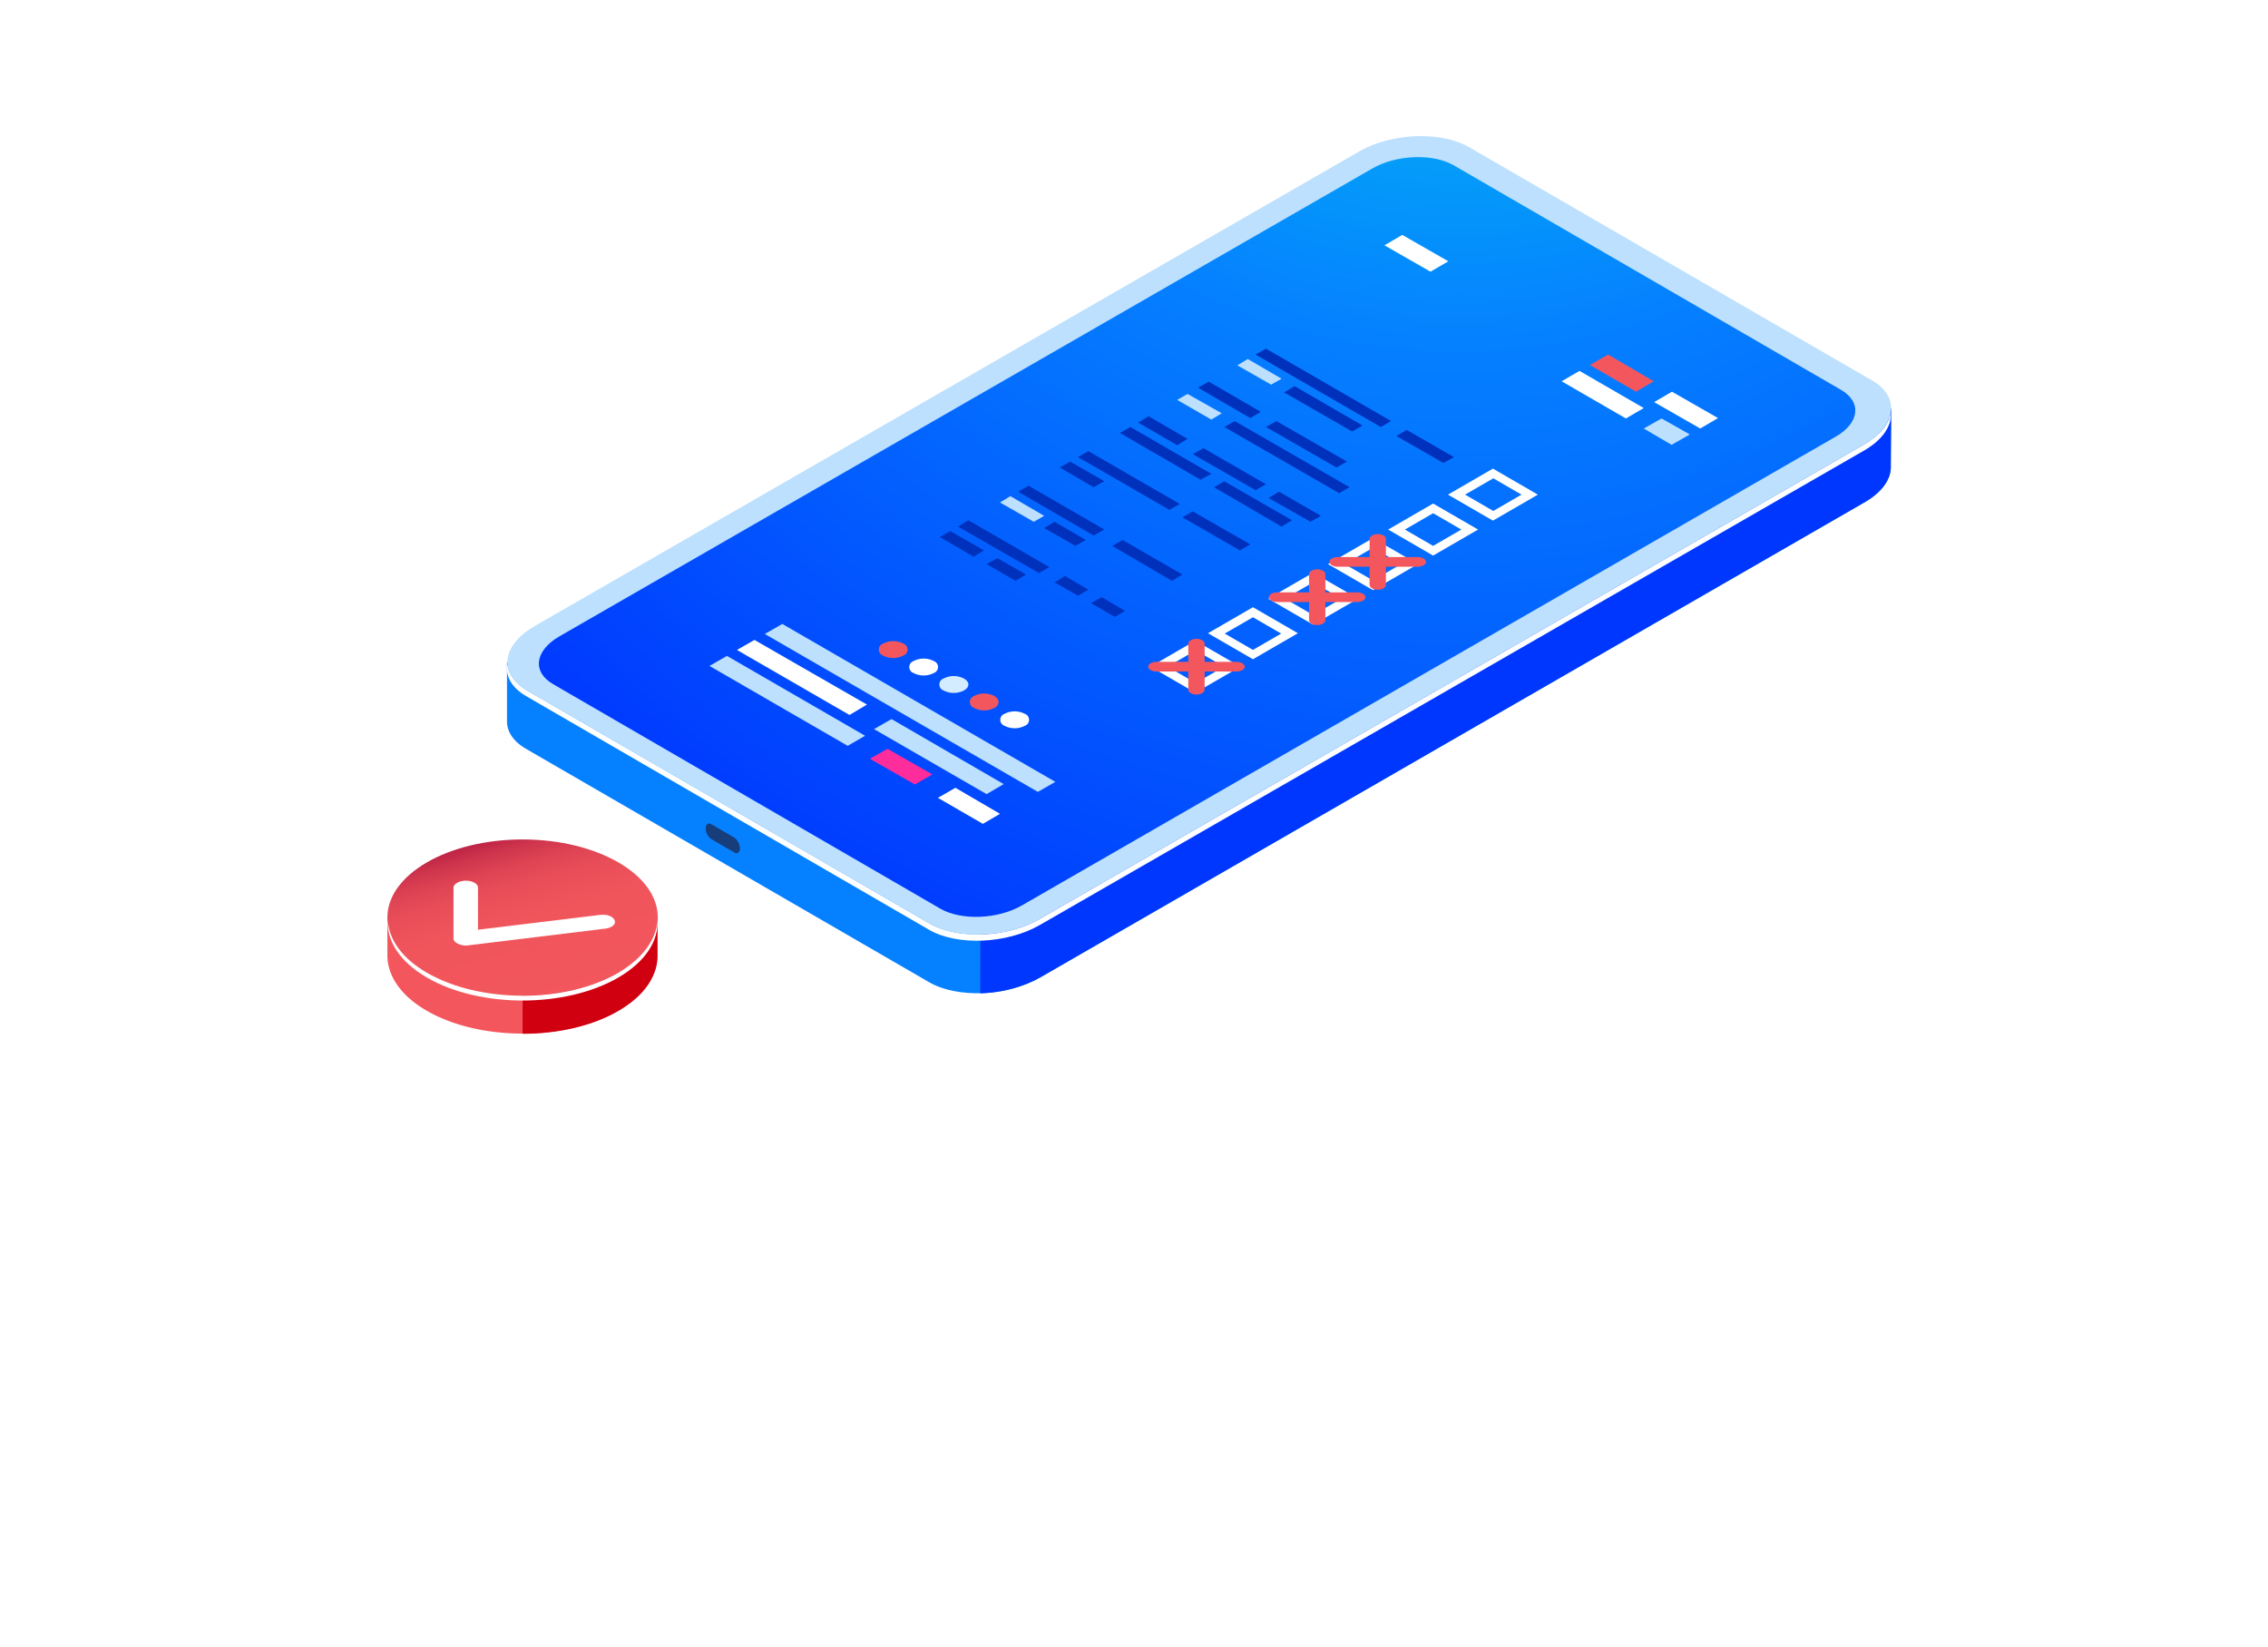 <svg xmlns="http://www.w3.org/2000/svg" width="389.06" height="282.531"><defs><filter id="a" x="19.604" y="0" width="369.456" height="274.936" filterUnits="userSpaceOnUse"><feOffset dy="40"/><feGaussianBlur stdDeviation="22.5" result="blur"/><feFlood flood-color="#0580ff" flood-opacity=".349"/><feComposite operator="in" in2="blur"/><feComposite in="SourceGraphic"/></filter><filter id="b" x="0" y="116.956" width="178.48" height="165.575" filterUnits="userSpaceOnUse"><feOffset dy="40"/><feGaussianBlur stdDeviation="22.5" result="blur-2"/><feFlood flood-color="#0580ff" flood-opacity=".349"/><feComposite operator="in" in2="blur-2"/><feComposite in="SourceGraphic"/></filter><radialGradient id="c" cx="215.549" cy="-61.084" r="394.862" gradientTransform="matrix(.577 0 0 .577 73.984 -28.235)" gradientUnits="userSpaceOnUse"><stop offset="0" stop-color="#01c8ef"/><stop offset=".098" stop-color="#02bef1"/><stop offset=".261" stop-color="#03a5f7"/><stop offset=".446" stop-color="#0580ff"/><stop offset="1" stop-color="#0037ff"/></radialGradient><linearGradient id="d" x1=".228" y1="-.061" x2=".757" y2="1.034" gradientUnits="objectBoundingBox"><stop offset="0" stop-color="#970034"/><stop offset=".014" stop-color="#9d0637"/><stop offset=".084" stop-color="#b81f43"/><stop offset=".166" stop-color="#ce344c"/><stop offset=".261" stop-color="#df4454"/><stop offset=".378" stop-color="#ea4f59"/><stop offset=".543" stop-color="#f1555c"/><stop offset="1" stop-color="#f3575d"/></linearGradient></defs><g data-name="Group 20209"><g transform="translate(-.005)" filter="url(#a)"><path data-name="Path 20357" d="M169.308 167.437l-82.2-45 145.895-94.939 88.562 54.332z" fill="#fff"/></g><g transform="translate(-.005)" filter="url(#b)"><path data-name="Path 20419" d="M88.325 175.034l-20.82-14.029 23.371-16.546 20.109 18.962z" fill="#fff"/></g><g data-name="Group 20170"><g data-name="Group 20158"><g data-name="Group 20154"><path data-name="Path 20359" d="M159.366 168.436l-69.142-40.019c-2.294-1.338-3.314-3.059-3.25-4.907v-10l3.823 4.524c.255-.191.51-.319.765-.51L233.031 36.08c5.608-3.25 14.083-3.569 18.926-.765l68.185 39.446c1.4-1.529 4.27-4.716 4.27-4.716l-.064 9.814c.127 2.23-1.466 4.588-4.652 6.372l-141.34 81.44c-5.608 3.25-14.147 3.569-18.99.765z" fill="#0580ff"/><path data-name="Path 20360" d="M122.023 143.902l3.951 2.294c.51.319.956 0 .956-.7a2.411 2.411 0 00-.956-1.848l-3.951-2.294c-.51-.319-.956 0-.956.7a2.233 2.233 0 00.956 1.848z" fill="#173d7a"/><path data-name="Path 20361" d="M233.032 36.08c5.608-3.25 14.083-3.569 18.926-.765l68.185 39.446c1.4-1.529 4.27-4.716 4.27-4.716l-.064 9.814c.127 2.23-1.466 4.588-4.652 6.372l-141.337 81.44a22.873 22.873 0 01-10.2 2.676l.127-96.989z" fill="#0037ff"/><path data-name="Path 20362" d="M321.163 65.265l-69.142-40.019c-4.843-2.8-13.318-2.485-18.926.765L91.69 107.387c-5.608 3.25-6.245 8.157-1.4 10.961l69.141 40.019c4.843 2.8 13.318 2.485 18.926-.765l141.404-81.376c5.607-3.25 6.245-8.157 1.402-10.961z" fill="#bce0fd"/><path data-name="Path 20363" d="M159.366 159.45l-69.141-40.083c-2.485-1.466-3.569-3.441-3.186-5.48.127 1.657 1.211 3.25 3.25 4.461l69.141 40.019c4.843 2.8 13.318 2.485 18.926-.765l141.405-81.376c2.74-1.593 4.27-3.5 4.588-5.417.191 2.23-1.4 4.652-4.652 6.5l-141.405 81.376c-5.611 3.187-14.083 3.569-18.926.765z" fill="#fff"/><path data-name="Path 20364" d="M264.148 45.579l-66.4-38.49c-3.632-2.1-9.941-1.848-14.083.574L44.234 87.892c-4.142 2.422-4.652 6.054-1.02 8.157l66.4 38.49c3.632 2.1 9.941 1.848 14.083-.574l139.43-80.293c4.208-2.358 4.654-5.99 1.021-8.093z" transform="translate(51.662 21.279)" fill="url(#c)"/></g><g data-name="Group 20156"><path data-name="Path 20365" d="M178.037 135.805l-46.838-27.079 3-1.721 46.838 27.083z" fill="#bce0fd"/><path data-name="Path 20366" d="M145.41 127.906l-23.706-13.7 3-1.721 23.7 13.7z" fill="#bce0fd"/><path data-name="Path 20367" d="M156.944 134.535l-7.711-4.4 3-1.721 7.711 4.4z" fill="#ff2c9c"/><path data-name="Path 20368" d="M168.606 141.289l-7.711-4.461 3-1.721 7.647 4.461z" fill="#fff"/><path data-name="Path 20369" d="M145.729 122.617l-19.309-11.151 3-1.721 19.3 11.088z" fill="#fff"/><path data-name="Path 20370" d="M169.243 136.191l-19.309-11.151 3-1.721 19.245 11.152z" fill="#bce0fd"/><g data-name="Group 20155"><path data-name="Path 20371" d="M154.972 112.421a3.785 3.785 0 01-3.5 0 1.083 1.083 0 010-2.039 3.785 3.785 0 013.5 0 1.083 1.083 0 010 2.039z" fill="#f3575d"/><path data-name="Path 20372" d="M160.197 115.416a3.785 3.785 0 01-3.5 0 1.083 1.083 0 010-2.039 3.785 3.785 0 013.5 0 1.083 1.083 0 010 2.039z" fill="#fff"/><path data-name="Path 20373" d="M165.359 118.411a3.785 3.785 0 01-3.5 0 1.083 1.083 0 010-2.039 3.785 3.785 0 013.5 0c1.016.574 1.016 1.466 0 2.039z" fill="#d4ecff"/><path data-name="Path 20374" d="M170.585 121.406a3.785 3.785 0 01-3.5 0 1.083 1.083 0 010-2.039 3.785 3.785 0 013.5 0c.953.574.953 1.53 0 2.039z" fill="#f3575d"/><path data-name="Path 20375" d="M175.81 124.465a3.785 3.785 0 01-3.5 0 1.083 1.083 0 010-2.039 3.785 3.785 0 013.5 0 1.083 1.083 0 010 2.039z" fill="#fff"/></g></g><g data-name="Group 20157"><path data-name="Path 20376" d="M280.632 67.176l-7.9-4.588 3.122-1.784 7.838 4.588z" fill="#f3575d"/><path data-name="Path 20377" d="M291.656 73.486l-7.9-4.525 3.059-1.784 7.9 4.524z" fill="#fff"/><path data-name="Path 20378" d="M245.392 46.594l-7.9-4.524 3.059-1.784 7.9 4.524z" fill="#fff"/><path data-name="Path 20379" d="M278.913 71.765l-11.024-6.373 3.059-1.784 11.024 6.372z" fill="#fff"/><path data-name="Path 20380" d="M286.751 76.289l-4.779-2.8 3.059-1.724 4.843 2.74z" fill="#bce0fd"/></g></g><g data-name="Group 20166"><path data-name="Path 20381" d="M218.058 65.969l-5.8-3.314 1.784-1.086 5.8 3.377z" fill="#bce0fd"/><path data-name="Path 20382" d="M256.1 89.289l-7.711-4.46 7.711-4.461 7.711 4.461zm-4.779-4.461l4.843 2.8 4.843-2.8-4.843-2.8z" fill="#fff"/><path data-name="Path 20383" d="M207.797 71.959l-5.863-3.38 1.784-1.02 5.863 3.314z" fill="#bce0fd"/><path data-name="Path 20384" d="M245.841 95.279l-7.711-4.461 7.711-4.461 7.711 4.461zm-4.843-4.461l4.843 2.8 4.843-2.8-4.843-2.8z" fill="#fff"/><path data-name="Path 20385" d="M235.517 101.206l-7.711-4.461 7.711-4.461 7.711 4.461zm-4.843-4.461l4.843 2.8 4.843-2.8-4.843-2.8z" fill="#fff"/><path data-name="Path 20386" d="M225.258 107.132l-7.711-4.461 7.711-4.461 7.711 4.461zm-4.843-4.461l4.843 2.8 4.843-2.8-4.843-2.8z" fill="#fff"/><path data-name="Path 20387" d="M177.337 89.484l-5.8-3.314 1.784-1.083 5.8 3.377z" fill="#bce0fd"/><path data-name="Path 20388" d="M214.934 113.058l-7.711-4.461 7.711-4.461 7.711 4.461zm-4.843-4.4l4.843 2.8 4.843-2.8-4.843-2.8z" fill="#fff"/><g data-name="Group 20165" fill="#0031bc"><g data-name="Group 20159"><path data-name="Path 20389" d="M236.855 73.231L215.38 60.805l1.784-1.02 21.476 12.426z"/><path data-name="Path 20390" d="M247.625 79.412l-8.093-4.651 1.784-1.02 8.093 4.652z"/><path data-name="Path 20391" d="M231.949 73.995l-11.662-6.691 1.784-1.083 11.662 6.755z"/></g><g data-name="Group 20160"><path data-name="Path 20392" d="M214.488 71.702l-8.985-5.225 1.848-1.02 8.921 5.162z"/><path data-name="Path 20393" d="M229.273 80.178l-12.108-6.946 1.784-1.02 12.108 6.946z"/><path data-name="Path 20394" d="M229.718 84.575l-19.691-11.343 1.784-1.02 19.691 11.343z"/></g><path data-name="Path 20395" d="M205.949 82.28l-13.828-8.029 1.784-1.02 13.892 8.029z"/><g data-name="Group 20161"><path data-name="Path 20396" d="M201.934 76.354l-6.691-3.888 1.784-1.083 6.691 3.887z"/><path data-name="Path 20397" d="M215.38 84.063l-10.769-6.18 1.848-1.02 10.706 6.181z"/><path data-name="Path 20398" d="M224.81 89.481l-7.2-4.078 1.784-1.083 7.2 4.142z"/><path data-name="Path 20399" d="M219.843 90.309l-11.6-6.754 1.784-1.02 11.6 6.691z"/></g><path data-name="Path 20400" d="M187.597 83.557l-5.8-3.38 1.784-1.02 5.863 3.377z"/><g data-name="Group 20162"><path data-name="Path 20401" d="M200.596 87.442l-15.676-9.049 1.784-1.02 15.676 9.049z"/><path data-name="Path 20402" d="M212.704 94.387l-9.877-5.671 1.784-1.02 9.877 5.672z"/></g><g data-name="Group 20163"><path data-name="Path 20403" d="M187.596 91.838l-12.936-7.519 1.784-1.02 13 7.52z"/><path data-name="Path 20404" d="M201.042 99.613l-10.26-5.99 1.784-1.02 10.26 5.926z"/><path data-name="Path 20405" d="M184.474 93.622l-5.353-3.059 1.784-1.083 5.353 3.123z"/></g><path data-name="Path 20406" d="M167.014 95.474l-5.8-3.377 1.784-1.02 5.8 3.314z"/><g data-name="Group 20164"><path data-name="Path 20407" d="M178.229 98.275l-13.892-7.966 1.784-1.083 13.892 8.029z"/><path data-name="Path 20408" d="M184.92 102.162l-4.015-2.294 1.784-1.083 4.015 2.358z"/><path data-name="Path 20409" d="M191.228 105.794l-4.078-2.357 1.848-1.02 4.015 2.358z"/><path data-name="Path 20410" d="M174.215 99.613l-4.971-2.867 1.848-1.02 4.907 2.8z"/></g></g><path data-name="Path 20411" d="M205.057 118.794l-7.711-4.461 7.711-4.461 7.711 4.461zm-4.779-4.461l4.843 2.8 4.843-2.8-4.843-2.8z" fill="#fff"/><path data-name="Path 20412" d="M206.65 115.162h5.48c.765 0 1.4-.382 1.4-.828s-.637-.828-1.4-.828h-5.48v-3.123c0-.446-.637-.828-1.4-.828s-1.4.382-1.4.828v3.123h-5.486c-.765 0-1.4.382-1.4.828s.637.828 1.4.828h5.48v3.123c0 .446.637.828 1.4.828s1.4-.382 1.4-.828z" fill="#f3575d"/><path data-name="Path 20413" d="M227.36 103.246h5.48c.765 0 1.4-.382 1.4-.828s-.637-.828-1.4-.828h-5.48v-3.123c0-.446-.637-.828-1.4-.828s-1.4.382-1.4.828v3.123h-5.486c-.765 0-1.4.382-1.4.828s.637.828 1.4.828h5.48v3.123c0 .446.637.828 1.4.828s1.4-.382 1.4-.828z" fill="#f3575d"/><path data-name="Path 20414" d="M237.747 97.192h5.48c.765 0 1.4-.382 1.4-.828s-.637-.828-1.4-.828h-5.48v-3.123c0-.446-.637-.828-1.4-.828s-1.4.382-1.4.828v3.123h-5.486c-.765 0-1.4.382-1.4.828s.637.828 1.4.828h5.48v3.123c0 .446.637.828 1.4.828s1.4-.382 1.4-.828z" fill="#f3575d"/></g><g data-name="Group 20169"><g data-name="Group 20167" transform="translate(66.455 143.965)"><path data-name="Path 20415" d="M46.328 19.882v-6.5h-1.211a14.727 14.727 0 00-5.544-5.225c-9.049-5.225-23.706-5.225-32.755 0a14.727 14.727 0 00-5.544 5.225H0v6.5c0 3.441 2.23 6.882 6.755 9.495 9.049 5.225 23.706 5.225 32.755 0 4.59-2.612 6.818-6.053 6.818-9.495z" fill="#f3575d"/><path data-name="Path 20416" d="M39.573 8.22c-4.524-2.613-10.451-3.887-16.377-3.887v28.995c5.926 0 11.853-1.274 16.377-3.887s6.755-6.054 6.755-9.431v-6.5h-1.211a13.929 13.929 0 00-5.544-5.29z" fill="#d10010"/><ellipse data-name="Ellipse 332" cx="23.196" cy="13.382" rx="23.196" ry="13.382" fill="url(#d)"/><path data-name="Path 20417" d="M39.57 22.877c-9.049 5.225-23.706 5.225-32.755 0-4.33-2.485-6.56-5.735-6.751-9.049-.191 3.569 2.039 7.137 6.755 9.877 9.049 5.225 23.706 5.225 32.755 0 4.716-2.74 6.946-6.309 6.755-9.877-.192 3.25-2.423 6.5-6.759 9.049z" fill="#fff"/></g><g data-name="Group 20168"><path data-name="Path 20418" d="M78.435 161.807c-.382-.255-.637-.51-.637-.828v-8.73c0-.637.956-1.211 2.1-1.211s2.1.51 2.1 1.211v7.2l20.965-2.549c1.147-.127 2.23.255 2.485.956.255.637-.51 1.274-1.593 1.4l-23.514 2.868a2.992 2.992 0 01-1.721-.255.234.234 0 00-.185-.062z" fill="#fff"/></g></g></g></g></svg>